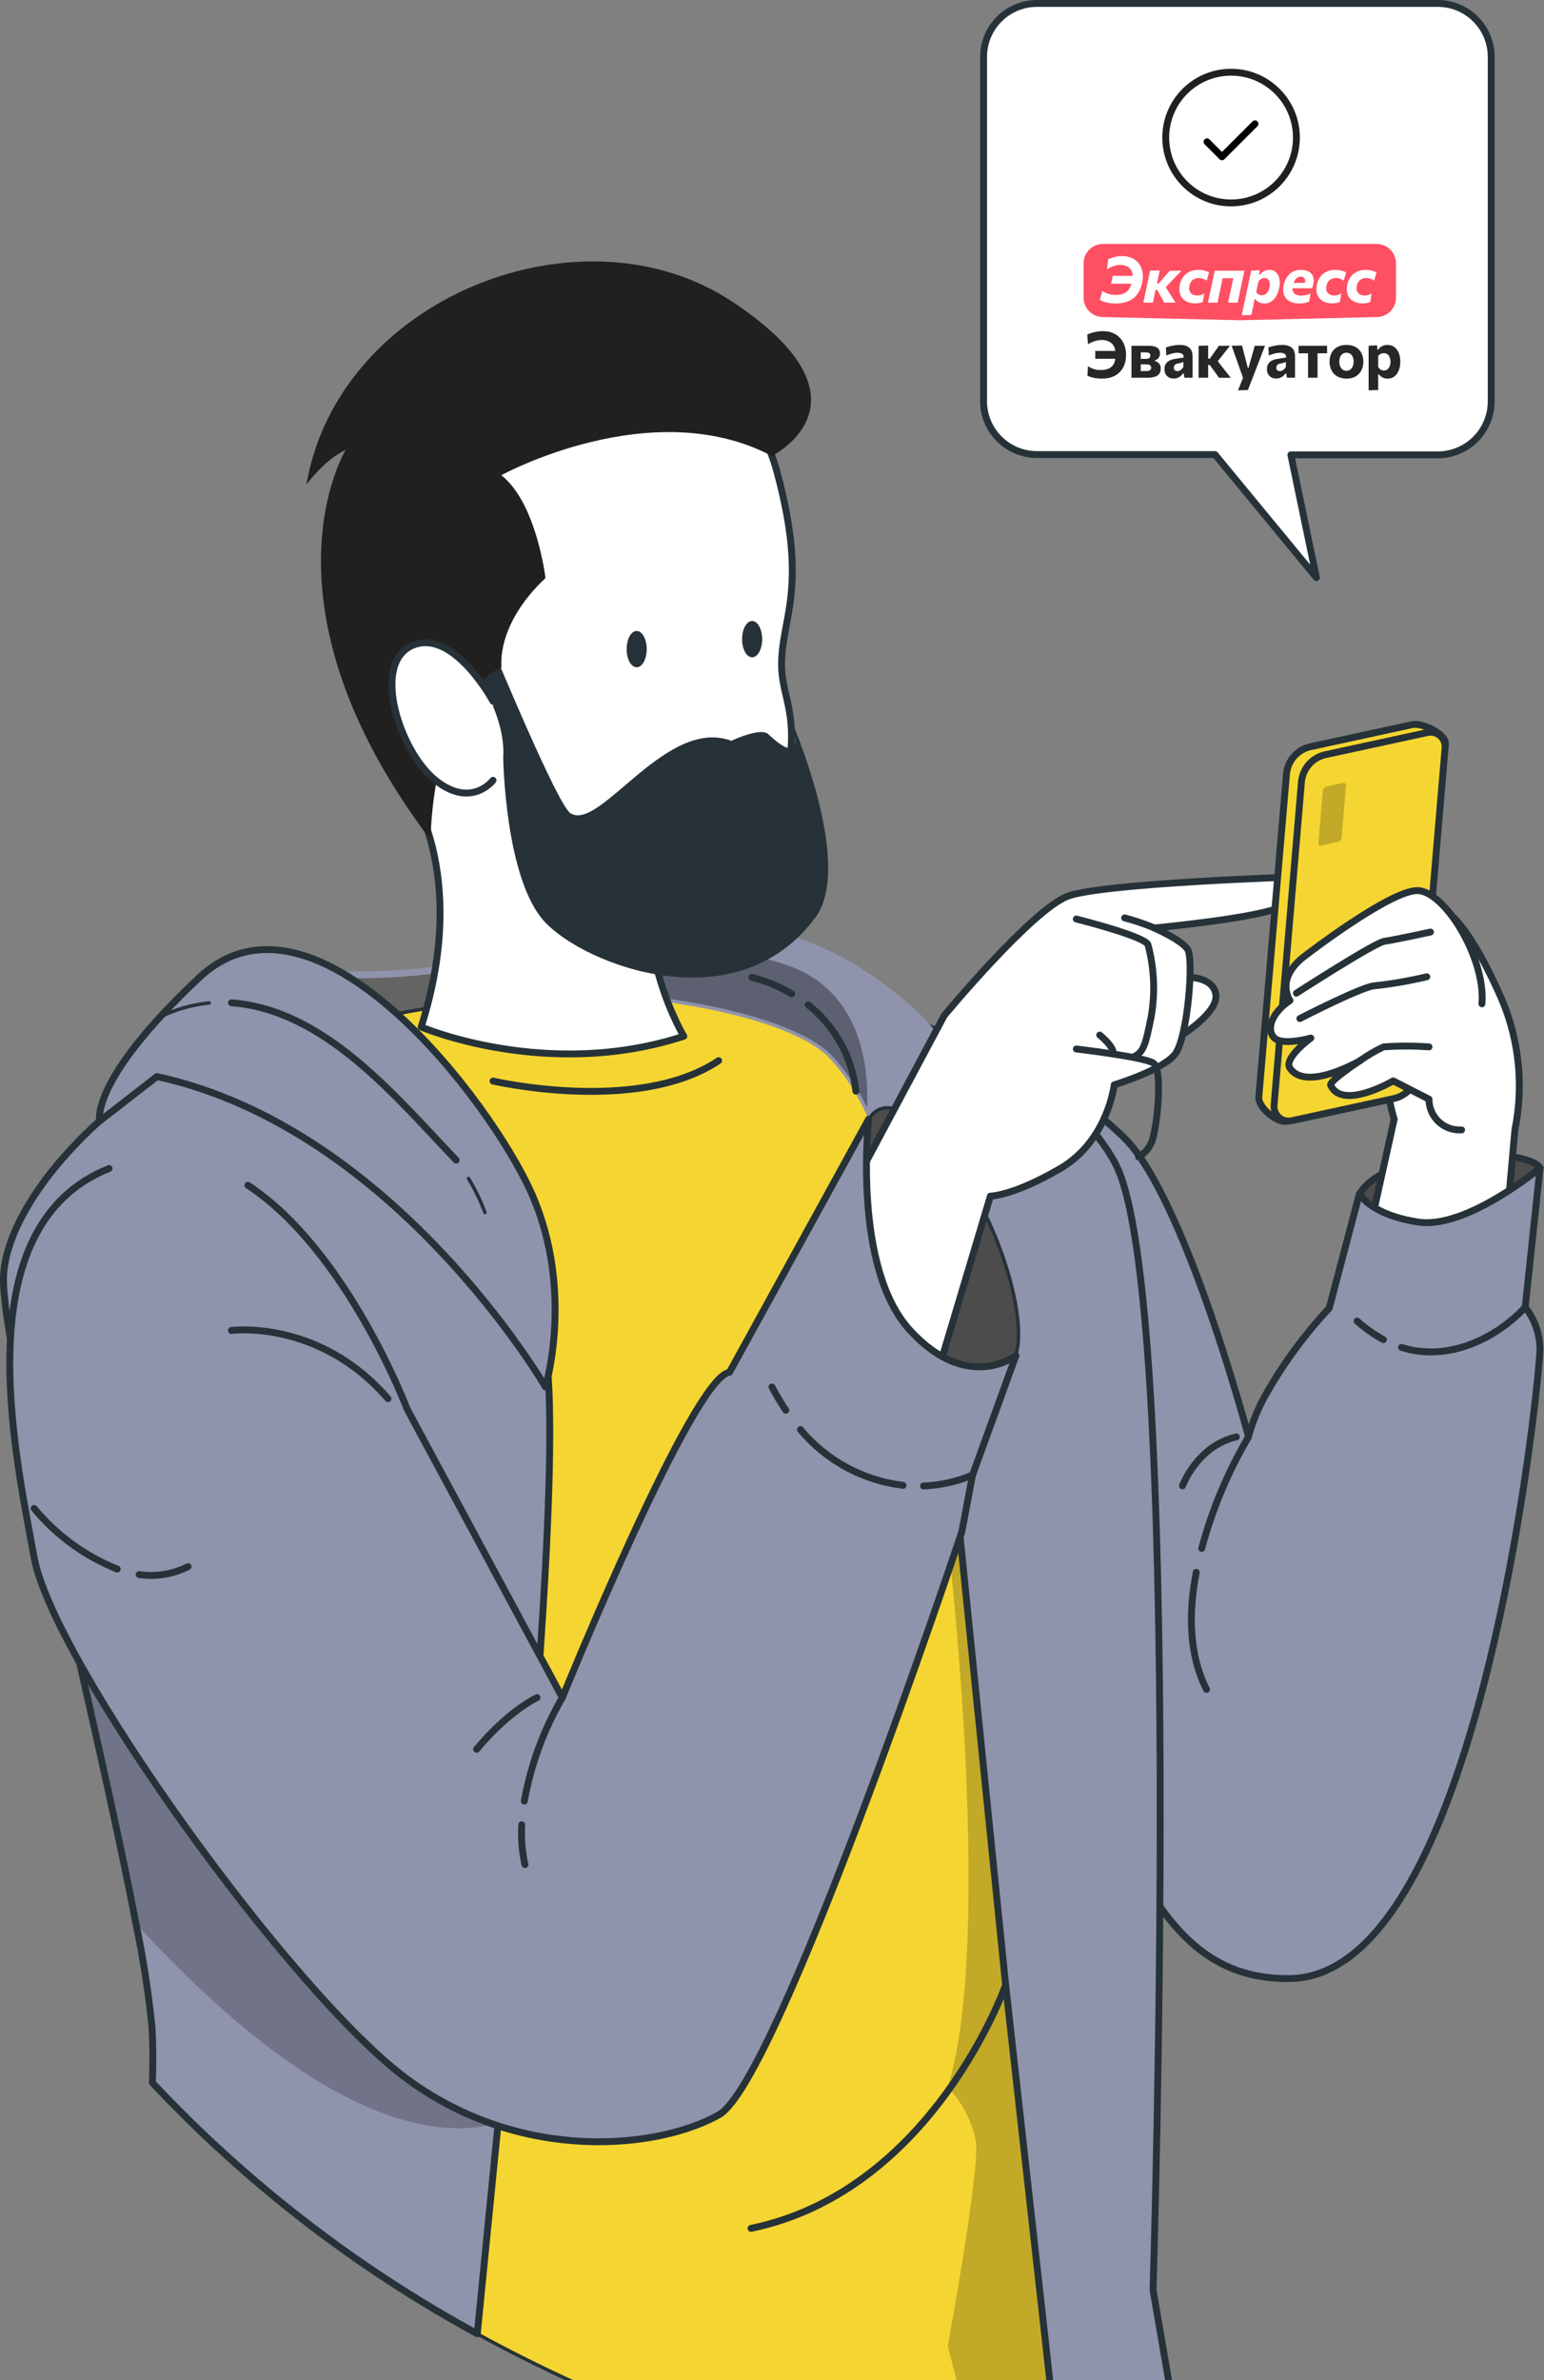 <?xml version="1.0" encoding="UTF-8"?> <svg xmlns="http://www.w3.org/2000/svg" width="449" height="692" viewBox="0 0 449 692" fill="none"><rect x="0" y="0" width="449" height="692" fill="#808080" stroke="none"/><g clip-path="url(#clip0_17_84)"><path d="M395.357 347.132C403.78 333.247 444.23 333.455 447.887 339.634C447.887 339.634 427.847 404.428 405.517 397.671C383.187 390.914 395.357 347.131 395.357 347.131V347.132Z" fill="#757575"></path><path opacity="0.5" d="M395.357 347.132C403.78 333.247 444.23 333.455 447.887 339.634C447.887 339.634 427.847 404.428 405.517 397.671C383.187 390.914 395.357 347.131 395.357 347.131V347.132Z" fill="black" fill-opacity="0.7"></path><path d="M395.357 347.132C403.78 333.247 444.23 333.455 447.887 339.634C447.887 339.634 427.847 404.428 405.517 397.671C383.187 390.914 395.357 347.131 395.357 347.131V347.132Z" stroke="#263238" stroke-width="2" stroke-linejoin="round"></path><path d="M418.08 263.662C418.08 263.662 425.022 263.662 436.88 290.922C441.824 302.812 443.097 315.907 440.536 328.526L435.908 380.384L394.555 374.437L405.432 325.402C405.432 325.402 392.936 286.225 418.09 263.662H418.08Z" fill="white" stroke="#263238" stroke-width="2" stroke-linejoin="round"></path><path d="M443.537 380.084C446.283 383.567 447.789 387.867 447.817 392.302C447.817 398.342 436.247 518.998 400.727 560.998C393.275 569.815 384.759 575.16 375.063 575.276C344.98 575.6 330.379 551.719 311.218 496.32L303.79 474.105C285.277 416.925 262.275 297.655 262.275 297.655C262.275 297.655 302.887 307.075 327.07 330.955C337.575 341.391 348.67 371.012 355.602 392.671C359.05 403.361 361.549 412.133 362.544 415.811L363.054 417.709C364.084 413.965 365.512 410.342 367.312 406.902C367.377 406.82 367.424 406.725 367.452 406.624C372.712 397.118 379.124 388.296 386.542 380.36L395.312 347.106C395.312 347.106 398.412 353.169 412.436 355.321C426.46 357.473 447.841 339.609 447.841 339.609L443.537 380.082V380.084Z" fill="#8F93AC"></path><path opacity="0.3" d="M400.796 561C393.344 569.816 384.828 575.162 375.132 575.277C345.049 575.601 330.448 551.72 311.287 496.321L311.704 367.566C311.704 367.566 334.334 371.963 355.554 392.766C359.002 403.456 361.502 412.228 362.497 415.906C354.027 433.539 339.357 474.082 356.202 517.286C367.172 545.402 385.222 556.716 400.795 560.999L400.796 561Z" fill="#8F93AC"></path><path d="M443.537 380.084C446.283 383.567 447.789 387.867 447.817 392.302C447.817 398.342 436.247 518.998 400.727 560.998C393.275 569.815 384.759 575.16 375.063 575.276C344.98 575.6 330.379 551.719 311.218 496.32L303.79 474.105C285.277 416.925 262.275 297.655 262.275 297.655C262.275 297.655 302.887 307.075 327.07 330.955C337.575 341.391 348.67 371.012 355.602 392.671C359.05 403.361 361.549 412.133 362.544 415.811L363.054 417.709C364.084 413.965 365.512 410.342 367.312 406.902C367.377 406.82 367.424 406.725 367.452 406.624C372.712 397.118 379.124 388.296 386.542 380.36L395.312 347.106C395.312 347.106 398.412 353.169 412.436 355.321C426.46 357.473 447.841 339.609 447.841 339.609L443.537 380.082V380.084Z" stroke="#263238" stroke-width="2" stroke-linejoin="round"></path><path d="M80.527 281.967C80.527 281.967 122.18 287.845 149.093 275.974C176.006 264.103 157.03 365.737 118.453 351.089C79.876 336.441 80.526 281.967 80.526 281.967H80.527Z" fill="#999999"></path><path opacity="0.5" d="M80.527 281.967C80.527 281.967 122.18 287.845 149.093 275.974C176.006 264.103 157.03 365.737 118.453 351.089C79.876 336.441 80.526 281.967 80.526 281.967H80.527Z" fill="black" fill-opacity="0.7"></path><path d="M80.527 281.967C80.527 281.967 122.18 287.845 149.093 275.974C176.006 264.103 157.03 365.737 118.453 351.089C79.876 336.441 80.526 281.967 80.526 281.967H80.527Z" stroke="#8F93AC" stroke-width="2" stroke-linejoin="round"></path><path d="M342.665 736.937L324.36 734.855L309.828 732.855C302.423 731.79 295.033 730.61 287.658 729.315H287.428C234.204 719.827 183.965 703.397 138.795 678.591C121.822 669.286 105.577 658.712 90.199 646.957C60.58 569.514 -4.238 391.238 12.7 360.785C33.527 323.482 77.6 293.675 158.625 289.627C233.763 285.877 295.711 312.513 310.521 343.475C324.661 373.025 324.081 571.273 320.495 663.305L319.963 675.662L322.508 683.229L342.664 736.939L342.665 736.937Z" fill="#F5D531"></path><path opacity="0.3" d="M342.665 736.938L324.36 734.855L309.828 732.855C302.423 731.79 295.033 730.61 287.658 729.315L275.625 682.085C275.625 682.085 284.881 631.731 283.817 622.821C282.704 616.82 279.856 611.277 275.625 606.878C289.209 563.72 275.625 447.391 275.625 447.391L296.175 423.788L322.509 683.335L342.665 736.929V736.938Z" fill="black" fill-opacity="0.7"></path><path d="M342.665 736.937L324.36 734.855L309.828 732.855C302.423 731.79 295.033 730.61 287.658 729.315H287.428C234.204 719.827 183.965 703.397 138.795 678.591C121.822 669.286 105.577 658.712 90.199 646.957C60.58 569.514 -4.238 391.238 12.7 360.785C33.527 323.482 77.6 293.675 158.625 289.627C233.763 285.877 295.711 312.513 310.521 343.475C324.661 373.025 324.081 571.273 320.495 663.305L319.963 675.662L322.508 683.229L342.664 736.939L342.665 736.937Z" stroke="#263238" stroke-linejoin="round"></path><path d="M347.642 737.47C339.836 736.745 332.076 735.896 324.362 734.924L309.829 732.924L292.449 577.187L279.189 446.697L277.709 430.73L274.793 394.885C274.793 394.098 274.677 393.358 274.631 392.571L273.937 380.421C273.464 360.155 268.874 340.196 260.446 321.759C249.476 298.619 235.846 289.362 235.846 289.362C248.274 291.674 260.471 295.089 272.293 299.567C285.437 304.635 299.761 311.785 310.823 321.643C313.623 324.11 316.226 326.811 318.575 329.72C320.758 332.375 322.68 335.234 324.315 338.258C344.471 375.793 335.307 665.816 335.307 665.816L347.641 737.46L347.642 737.47Z" fill="#8F93AC" stroke="#263238" stroke-width="2" stroke-linejoin="round"></path><path d="M274.285 386.842C274.285 386.842 264.45 347.896 252.093 323.182C249.309 316.992 245.472 311.331 240.754 306.452C225.597 292.914 182.231 289.442 182.231 289.442C185.191 283.58 189.727 278.66 195.329 275.234C214.419 263.664 243.599 272.92 267.227 295.25C297.31 323.75 274.285 386.842 274.285 386.842Z" fill="#8F93AC"></path><path opacity="0.5" d="M252.093 323.25C249.309 317.06 245.472 311.399 240.754 306.52C225.597 292.982 182.231 289.51 182.231 289.51C185.191 283.648 189.727 278.728 195.329 275.302C209.213 276.089 223.676 277.962 232.354 282.036C246.84 288.676 253.134 303.926 252.094 323.249L252.093 323.25Z" fill="black" fill-opacity="0.7"></path><path d="M274.285 386.842C274.285 386.842 264.45 347.896 252.093 323.182C249.309 316.992 245.472 311.331 240.754 306.452C225.597 292.914 182.231 289.442 182.231 289.442C185.191 283.58 189.727 278.66 195.329 275.234C214.419 263.664 243.599 272.92 267.227 295.25C297.31 323.75 274.285 386.842 274.285 386.842Z" stroke="#8F93AC" stroke-linejoin="round"></path><path d="M118.455 228.975C118.455 228.975 136.851 253.273 122.481 298.605C122.481 298.605 159.113 314.295 198.846 301.289C198.846 301.289 183.781 276.366 190.469 249.685C197.157 223.004 136.319 198.105 118.455 228.975Z" fill="white" stroke="#263238" stroke-width="2" stroke-linejoin="round"></path><path d="M107.833 192.898C93.208 130.21 123.523 103.02 143.377 94.805C175.172 81.638 216.525 102.325 225.943 137.175C235.361 172.025 226.869 179.939 227.308 194.195C227.608 204.192 233.788 209.098 226.984 234.182C222.494 250.728 215.044 277.294 186.744 272.527C178.068 271 169.647 268.266 161.729 264.404" fill="white"></path><path d="M107.833 192.898C93.208 130.21 123.523 103.02 143.377 94.805C175.172 81.638 216.525 102.325 225.943 137.175C235.361 172.025 226.869 179.939 227.308 194.195C227.608 204.192 233.788 209.098 226.984 234.182C222.494 250.728 215.044 277.294 186.744 272.527C178.068 271 169.647 268.266 161.729 264.404" stroke="#263238" stroke-width="2" stroke-linecap="round" stroke-linejoin="round"></path><path d="M188.062 188.733C188.062 191.649 186.767 194.009 185.147 194.009C183.527 194.009 182.231 191.695 182.231 188.733C182.231 185.771 183.527 183.457 185.147 183.457C186.767 183.457 188.062 185.817 188.062 188.733ZM221.64 185.84C221.64 188.755 220.344 191.116 218.724 191.116C217.104 191.116 215.808 188.802 215.808 185.84C215.808 182.878 217.104 180.563 218.724 180.563C220.344 180.563 221.64 182.923 221.64 185.84ZM143.377 188.733C143.377 188.733 162.097 234.066 165.917 236.473C174.502 241.843 193.687 208.311 212.685 215.393C212.685 215.393 221.155 211.343 223.422 213.473C235.825 225.043 229.822 208.73 229.822 208.73C229.822 208.73 248.589 251.262 237.134 266.743C214.271 297.706 170.164 280.628 158.456 268.086C146.748 255.544 146.33 219.93 146.33 219.93C146.33 219.93 147.672 208.73 137.282 195.076L143.368 188.736L143.377 188.733Z" fill="#263238"></path><path d="M145.854 194.01C145.854 194.01 144.026 181.815 158.628 168.07C158.628 168.07 156.058 146.25 145.785 138.173C145.785 138.173 189.545 114.176 224.463 132.573C224.463 132.573 256.583 116.629 212.893 87.68C169.203 58.731 98.508 86.312 89.1 140.9C89.1 140.9 94.47 133.518 100.53 130.834C100.53 130.834 73.155 175.287 125.222 244.234C125.198 244.211 125.268 204.084 145.862 194.018L145.854 194.01Z" fill="#21201F"></path><path d="M143.377 203.9C143.377 203.9 131.807 182.472 119.867 187.7C107.927 192.928 116.211 218.524 126.647 226.878C137.083 235.232 143.377 226.878 143.377 226.878" fill="white"></path><path d="M143.377 203.9C143.377 203.9 131.807 182.472 119.867 187.7C107.927 192.928 116.211 218.524 126.647 226.878C137.083 235.232 143.377 226.878 143.377 226.878" stroke="#263238" stroke-width="2" stroke-linecap="round" stroke-linejoin="round"></path><path d="M148.167 584.51L144.857 617.324L138.794 678.554C103.628 659.391 71.734 634.754 44.311 605.568C44.519 599.435 44.496 593.835 44.171 589.068C43.147 579.09 41.602 569.172 39.543 559.355C34.036 530.475 24.571 489.933 16.403 453.625C7.82 415.327 0.622 381.68 1.015 371.198C2.055 346.508 38.573 308.602 82.54 295.25C82.54 295.25 150.32 341.948 158.558 392.302C162.862 418.289 155.896 505.832 148.168 584.509L148.167 584.51Z" fill="#8F93AC"></path><path opacity="0.3" d="M148.167 584.5L144.857 617.313C144.371 617.475 143.885 617.591 143.377 617.707C107.832 625.713 65.507 587.763 39.66 559.392C34.153 530.512 24.688 489.97 16.52 453.662L40.47 469.698C40.47 469.698 123.3 540.542 148.167 584.5Z" fill="black" fill-opacity="0.7"></path><path d="M148.167 584.51L144.857 617.324L138.794 678.554C103.628 659.391 71.734 634.754 44.311 605.568C44.519 599.435 44.496 593.835 44.171 589.068C43.147 579.09 41.602 569.172 39.543 559.355C34.036 530.475 24.571 489.933 16.403 453.625C7.82 415.327 0.622 381.68 1.015 371.198C2.055 346.508 38.572 308.602 82.54 295.25C82.54 295.25 150.32 341.948 158.558 392.302C162.862 418.289 155.896 505.832 148.168 584.509L148.167 584.51Z" stroke="#263238" stroke-width="2" stroke-linejoin="round"></path><path d="M311.033 308.024C311.85 310.67 313.645 312.904 316.054 314.271C318.462 315.639 321.301 316.036 323.992 315.383" stroke="#263238" stroke-linecap="round" stroke-linejoin="round"></path><path d="M252.718 325.403C256.558 318.46 267.551 321.803 280.348 341.948C293.145 362.093 298.398 385.568 295.32 394.131C292.242 402.694 250.75 413.037 250.75 413.037L242.21 391.377L252.716 325.403H252.718Z" fill="#757575"></path><path opacity="0.5" d="M252.718 325.403C256.558 318.46 267.551 321.803 280.348 341.948C293.145 362.093 298.398 385.568 295.32 394.131C292.242 402.694 250.75 413.037 250.75 413.037L242.21 391.377L252.716 325.403H252.718Z" fill="black" fill-opacity="0.7"></path><path d="M252.718 325.403C256.558 318.46 267.551 321.803 280.348 341.948C293.145 362.093 298.398 385.568 295.32 394.131C292.242 402.694 250.75 413.037 250.75 413.037L242.21 391.377L252.716 325.403H252.718Z" stroke="#263238" stroke-linejoin="round"></path><path d="M346.02 284.19C346.02 284.19 352.963 284.19 353.587 289.28C354.211 294.37 343.867 300.85 343.867 300.85" fill="white"></path><path d="M346.02 284.19C346.02 284.19 352.963 284.19 353.587 289.28C354.211 294.37 343.867 300.85 343.867 300.85" stroke="#263238" stroke-width="2" stroke-linecap="round" stroke-linejoin="round"></path><path d="M235.824 367.89L274.608 295.25C274.608 295.25 300.225 264.334 310.615 260.54C321.005 256.746 377.723 254.94 377.723 254.94C377.723 254.94 380.037 261.095 371.267 264.196C362.497 267.297 335.63 269.819 335.63 269.819C335.63 269.819 343.544 273.244 345.373 276.021C347.202 278.798 345.373 301.823 341.716 306.498C338.059 311.173 324.014 315.43 324.014 315.43C324.014 315.43 322.162 331.628 308.44 339.68C294.718 347.732 288.007 347.78 288.007 347.78L269.054 411.185L235.824 367.889V367.89Z" fill="white" stroke="#263238" stroke-width="2" stroke-linejoin="round"></path><path d="M313 305C313 305 332.924 307.314 335.447 309.142C337.97 310.97 336.742 325.156 335.447 330.142C335.226 331.44 334.722 332.672 333.97 333.753C333.218 334.833 332.237 335.734 331.096 336.39M313 267.212C313 267.212 332.6 272.118 333.827 274.64C335.67 281.515 335.987 288.71 334.752 295.72C333.156 303.472 332.692 305.88 329.685 307.29" stroke="#263238" stroke-width="2" stroke-linecap="round" stroke-linejoin="round"></path><path d="M335.607 269.772C332.823 268.612 329.963 267.645 327.045 266.88M319.802 300.943C319.802 300.943 324.245 304.53 323.666 306.45" stroke="#263238" stroke-width="2" stroke-linecap="round" stroke-linejoin="round"></path><path d="M401.143 317.05L374.277 325.96C371.43 326.7 365.83 321.957 366.062 319.018L374.115 225.088C374.272 223.238 375 221.484 376.198 220.066C377.396 218.648 379.005 217.638 380.802 217.174L410.584 210.718C413.408 209.978 420.581 213.378 420.327 216.318L407.9 309.134C407.74 310.994 407 312.754 405.79 314.174C404.58 315.594 402.954 316.598 401.144 317.049L401.143 317.05Z" fill="#F5D531"></path><path opacity="0.3" d="M401.143 317.05L374.277 325.96C371.43 326.7 365.83 321.957 366.062 319.018L374.115 225.088C374.272 223.238 375 221.484 376.198 220.066C377.396 218.648 379.005 217.638 380.802 217.174L410.584 210.718C413.408 209.978 420.581 213.378 420.327 216.318L407.9 309.134C407.74 310.994 407 312.754 405.79 314.174C404.58 315.594 402.954 316.598 401.144 317.049L401.143 317.05Z" fill="#F5D531"></path><path d="M401.143 317.05L374.277 325.96C371.43 326.7 365.83 321.957 366.062 319.018L374.115 225.088C374.272 223.238 375 221.484 376.198 220.066C377.396 218.648 379.005 217.638 380.802 217.174L410.584 210.718C413.408 209.978 420.581 213.378 420.327 216.318L407.9 309.134C407.74 310.994 407 312.754 405.79 314.174C404.58 315.594 402.954 316.598 401.144 317.049L401.143 317.05Z" stroke="#263238" stroke-width="2" stroke-linejoin="round"></path><path d="M405.562 319.363L375.802 325.819C375.143 325.994 374.451 326.006 373.786 325.856C373.121 325.706 372.502 325.396 371.981 324.956C371.46 324.516 371.055 323.956 370.797 323.324C370.539 322.692 370.439 322.009 370.502 321.33L378.462 227.402C378.619 225.552 379.347 223.797 380.545 222.379C381.743 220.961 383.352 219.951 385.149 219.487L414.932 213.031C415.591 212.857 416.282 212.844 416.947 212.994C417.613 213.144 418.232 213.454 418.752 213.894C419.271 214.336 419.677 214.895 419.934 215.526C420.192 216.158 420.293 216.841 420.231 217.52L412.271 311.45C412.113 313.303 411.382 315.06 410.179 316.478C408.977 317.896 407.363 318.904 405.561 319.364L405.562 319.363Z" fill="#F5D531" stroke="#263238" stroke-width="2" stroke-linejoin="round"></path><path opacity="0.3" d="M389.063 244.78L384.263 245.844C384.155 245.871 384.043 245.871 383.935 245.845C383.827 245.819 383.727 245.768 383.644 245.695C383.56 245.622 383.495 245.531 383.453 245.428C383.412 245.325 383.396 245.214 383.407 245.104L384.679 229.97C384.701 229.67 384.819 229.384 385.014 229.155C385.209 228.926 385.474 228.755 385.767 228.697L390.567 227.632C390.675 227.606 390.787 227.606 390.895 227.632C391.003 227.658 391.103 227.709 391.186 227.782C391.27 227.854 391.336 227.946 391.377 228.049C391.418 228.151 391.434 228.263 391.423 228.373L390.151 243.507C390.125 243.806 390.007 244.09 389.812 244.318C389.617 244.548 389.356 244.718 389.063 244.78Z" fill="black" fill-opacity="0.7"></path><path d="M430.948 291.872C432.105 278.705 420.095 258.942 412.134 258.942C404.173 258.942 379.876 277.639 379.876 277.639C370.481 284.443 375.132 290.922 375.132 290.922C369.602 294.578 368.19 299.532 370.62 301.822C373.05 304.112 381.195 301.822 381.195 301.822C381.195 301.822 373.142 307.7 375.132 310.592C379.876 317.534 395.496 308.392 395.496 308.392C395.496 308.392 386.426 314.386 386.956 315.52C390.358 322.97 405.146 314.27 405.146 314.27L415.559 319.593C415.549 320.813 415.793 322.023 416.272 323.147C416.751 324.271 417.458 325.282 418.346 326.12C419.234 326.958 420.285 327.604 421.434 328.018C422.584 328.432 423.804 328.604 425.034 328.525" fill="white"></path><path d="M430.948 291.872C432.105 278.705 420.095 258.942 412.134 258.942C404.173 258.942 379.876 277.639 379.876 277.639C370.481 284.443 375.132 290.922 375.132 290.922C369.602 294.578 368.19 299.532 370.62 301.822C373.05 304.112 381.195 301.822 381.195 301.822C381.195 301.822 373.142 307.7 375.132 310.592C379.876 317.534 395.496 308.392 395.496 308.392C395.496 308.392 386.426 314.386 386.956 315.52C390.358 322.97 405.146 314.27 405.146 314.27L415.559 319.593C415.549 320.813 415.793 322.023 416.272 323.147C416.751 324.271 417.458 325.282 418.346 326.12C419.234 326.958 420.285 327.604 421.434 328.018C422.584 328.432 423.804 328.604 425.034 328.525" stroke="#263238" stroke-width="2" stroke-linecap="round" stroke-linejoin="round"></path><path d="M377 288.772C377 288.772 399.747 274.078 402.594 273.684C405.441 273.29 415.992 271 415.992 271" fill="white"></path><path d="M377 288.772C377 288.772 399.747 274.078 402.594 273.684C405.441 273.29 415.992 271 415.992 271" stroke="#263238" stroke-width="2" stroke-linecap="round" stroke-linejoin="round"></path><path d="M378 296.15C378 296.15 396.513 286.616 399.845 286.616C404.915 286.053 409.945 285.179 414.91 284.001" fill="white"></path><path d="M378 296.15C378 296.15 396.513 286.616 399.845 286.616C404.915 286.053 409.945 285.179 414.91 284.001" stroke="#263238" stroke-width="2" stroke-linecap="round" stroke-linejoin="round"></path><path d="M395.496 308.394C397.648 306.86 399.933 305.52 402.322 304.391C406.729 304.075 411.152 304.075 415.559 304.391" fill="white"></path><path d="M395.496 308.394C397.648 306.86 399.933 305.52 402.322 304.391C406.729 304.075 411.152 304.075 415.559 304.391" stroke="#263238" stroke-width="2" stroke-linecap="round" stroke-linejoin="round"></path><path d="M158.627 403.27C158.627 403.27 114.845 328.017 45.631 313.02L29.016 325.933C29.016 325.933 25.869 314.363 57.896 284.28C89.923 254.197 138.449 314.5 153.096 343.82C167.743 373.14 158.626 403.268 158.626 403.268L158.627 403.27Z" fill="#8F93AC" stroke="#263238" stroke-width="2" stroke-linejoin="round"></path><path d="M72.104 344.633C101.007 363.678 118.386 409.681 118.386 409.681L163.533 493.591C163.533 493.591 201.461 400.195 212.129 399.015L252.602 325.405C252.602 325.405 247.802 368.539 264.682 386.845C281.562 405.151 295.436 394.135 295.436 394.135L282.826 428.845L279.702 445.367C279.702 445.367 226.478 605.039 209.099 614.873C191.72 624.707 152.127 629.175 118.573 604.623C85.019 580.071 15.432 483.107 9.925 452.84C4.418 422.573 -10.439 356.528 31.725 339.75" fill="#8F93AC"></path><path d="M72.104 344.633C101.007 363.678 118.386 409.681 118.386 409.681L163.533 493.591C163.533 493.591 201.461 400.195 212.129 399.015L252.602 325.405C252.602 325.405 247.802 368.539 264.682 386.845C281.562 405.151 295.436 394.135 295.436 394.135L282.826 428.845L279.702 445.367C279.702 445.367 226.478 605.039 209.099 614.873C191.72 624.707 152.127 629.173 118.573 604.623C85.019 580.073 15.432 483.107 9.925 452.84C4.418 422.573 -10.439 356.528 31.725 339.75" stroke="#263238" stroke-width="2" stroke-linecap="round" stroke-linejoin="round"></path><path d="M136.227 342.642C138.15 345.776 139.755 349.094 141.027 352.547" stroke="#263238" stroke-linecap="round" stroke-linejoin="round"></path><path d="M67.313 291.57C94.55 293.606 115.168 319.038 132.639 337.296" stroke="#263238" stroke-width="2" stroke-linecap="round" stroke-linejoin="round"></path><path d="M46.44 295.736C50.952 293.511 55.828 292.116 60.834 291.617" stroke="#263238" stroke-linecap="round" stroke-linejoin="round"></path><path d="M230.226 288.956C226.628 286.799 222.728 285.193 218.656 284.189M248.9 317.257C248.361 312.365 246.856 307.629 244.473 303.323C242.089 299.017 238.875 295.227 235.016 292.173M228.512 410.05C227.055 407.86 225.711 405.597 224.485 403.27M262.622 431.873C250.968 430.481 240.288 424.686 232.77 415.674M282.708 428.91C278.216 430.806 273.408 431.872 268.546 432.057M151.73 530.567C151.493 534.448 151.805 538.343 152.655 542.137M163.532 493.599C158.115 502.903 154.372 513.085 152.472 523.682M138.6 508.608C138.6 508.608 146.815 498.333 156.164 493.59M67.304 386.84C67.304 386.84 92.759 383.438 112.822 406.67M40.462 457.814C45.332 458.529 50.302 457.721 54.694 455.5M9.924 438.584C16.382 446.392 24.697 452.455 34.106 456.217M347.872 457.143C345.697 468.436 345.558 480.7 350.857 491.206M363.053 417.826C357.07 427.956 352.5 438.856 349.47 450.223M343.868 432.013C343.868 432.013 348.103 420.443 359.534 417.781M402.3 389.503C399.55 388.003 396.98 386.194 394.641 384.111M443.537 380.085C434.581 389.665 420.604 395.935 407.577 391.771M143.377 314.319C143.377 314.319 185.493 324.107 208.981 308.395M292.449 577.128C292.449 577.128 271.506 636.924 218.399 647.916" stroke="#263238" stroke-width="2" stroke-linecap="round" stroke-linejoin="round"></path><path opacity="0.3" d="M367.518 406.673L367.356 406.927C367.42 406.845 367.466 406.751 367.496 406.65L367.519 406.673H367.518Z" fill="black" fill-opacity="0.7"></path><path d="M418.12 1H301.55C297.433 1 293.485 2.635 290.574 5.546C287.663 8.457 286.028 12.406 286.028 16.521V116.644C286.028 120.761 287.664 124.709 290.574 127.62C293.484 130.531 297.434 132.166 301.55 132.166H353.326L382.812 167.946L375.39 132.246H418.12C420.158 132.246 422.177 131.845 424.06 131.065C425.943 130.285 427.654 129.141 429.095 127.7C430.537 126.259 431.68 124.547 432.46 122.664C433.24 120.781 433.641 118.762 433.641 116.724V16.5C433.636 12.387 431.998 8.445 429.088 5.539C426.178 2.632 422.234 1 418.121 1H418.12Z" fill="white" stroke="#263238" stroke-width="2" stroke-linejoin="round"></path><path d="M358 59C368.493 59 377 50.493 377 40C377 29.507 368.493 21 358 21C347.507 21 339 29.507 339 40C339 50.493 347.507 59 358 59Z" fill="white" stroke="#21201F" stroke-width="2"></path><path d="M364.958 36L355.362 45.596L351 41.234" stroke="black" stroke-width="2" stroke-linecap="round" stroke-linejoin="round"></path><path d="M315.113 76.563C315.113 73.452 317.635 70.93 320.747 70.93H375.324H400.324C403.436 70.93 405.958 73.452 405.958 76.563V86.552C405.958 89.612 403.515 92.113 400.455 92.184L360.535 93.113L320.616 92.184C317.556 92.113 315.113 89.612 315.113 86.552V76.563Z" fill="#FF4F63"></path><path d="M324.436 88.242C324.008 88.242 323.577 88.217 323.142 88.168C322.714 88.124 322.298 88.059 321.895 87.972C321.498 87.885 321.122 87.777 320.769 87.646C320.421 87.516 320.108 87.367 319.829 87.2L320.555 84.565C320.846 84.782 321.154 84.966 321.476 85.115C321.805 85.263 322.14 85.388 322.481 85.487C322.829 85.58 323.18 85.648 323.533 85.692C323.887 85.735 324.241 85.757 324.594 85.757C325.401 85.757 326.115 85.626 326.735 85.366C327.362 85.105 327.88 84.692 328.29 84.128C328.699 83.557 328.982 82.809 329.137 81.885L329.36 80.889C329.428 80.324 329.397 79.809 329.267 79.343C329.143 78.872 328.929 78.465 328.625 78.124C328.321 77.777 327.933 77.507 327.461 77.314C326.996 77.122 326.45 77.026 325.823 77.026C325.438 77.026 325.035 77.069 324.613 77.156C324.191 77.243 323.754 77.382 323.301 77.575C322.854 77.767 322.392 78.022 321.914 78.338L322.258 75.406C322.494 75.276 322.764 75.155 323.068 75.043C323.378 74.925 323.71 74.823 324.064 74.736C324.424 74.649 324.793 74.581 325.172 74.531C325.556 74.481 325.938 74.457 326.316 74.457C327.477 74.457 328.473 74.665 329.304 75.08C330.142 75.49 330.809 76.055 331.306 76.774C331.808 77.494 332.131 78.32 332.274 79.25C332.423 80.175 332.385 81.149 332.162 82.173C331.889 83.495 331.423 84.606 330.766 85.505C330.108 86.405 329.255 87.088 328.206 87.553C327.157 88.012 325.901 88.242 324.436 88.242ZM323.114 82.48L323.598 80.209C324.151 80.209 324.719 80.209 325.302 80.209C325.891 80.209 326.589 80.209 327.396 80.209H330.021L329.537 82.48H326.921C326.133 82.48 325.445 82.48 324.855 82.48C324.272 82.48 323.692 82.48 323.114 82.48ZM332.478 88C332.621 87.336 332.757 86.694 332.888 86.073C333.018 85.453 333.167 84.755 333.334 83.979L333.548 82.936C333.673 82.359 333.784 81.835 333.883 81.363C333.989 80.892 334.085 80.442 334.172 80.014C334.265 79.585 334.358 79.151 334.451 78.71L337.253 78.627C337.11 79.291 336.971 79.945 336.834 80.591C336.698 81.23 336.555 81.897 336.406 82.592L335.996 84.528C335.86 85.155 335.733 85.741 335.615 86.287C335.503 86.833 335.385 87.404 335.261 88H332.478ZM338.603 88C338.392 87.621 338.178 87.243 337.96 86.864C337.743 86.48 337.529 86.101 337.318 85.729L336.508 84.286H335.81L336.201 82.443H336.918L338.063 81.131C338.417 80.727 338.77 80.324 339.124 79.921C339.478 79.517 339.831 79.114 340.185 78.71H343.583C343.043 79.269 342.506 79.824 341.972 80.377C341.445 80.929 340.911 81.49 340.371 82.061L338.807 83.69L338.389 82.462L339.682 84.603C340.042 85.161 340.402 85.726 340.762 86.297C341.122 86.868 341.482 87.435 341.842 88H338.603ZM347.649 88.214C346.526 88.214 345.582 87.991 344.819 87.544C344.062 87.091 343.528 86.458 343.218 85.645C342.908 84.832 342.867 83.88 343.097 82.787C343.277 81.925 343.603 81.171 344.074 80.526C344.546 79.874 345.148 79.368 345.88 79.008C346.612 78.648 347.463 78.469 348.431 78.469C348.815 78.469 349.191 78.496 349.557 78.552C349.929 78.608 350.286 78.692 350.627 78.804C350.969 78.909 351.294 79.043 351.605 79.204L350.907 81.605C350.609 81.394 350.32 81.233 350.041 81.121C349.768 81.01 349.504 80.932 349.25 80.889C349.002 80.845 348.766 80.823 348.542 80.823C347.916 80.823 347.357 81.016 346.867 81.4C346.383 81.779 346.057 82.328 345.89 83.048C345.759 83.65 345.772 84.165 345.927 84.593C346.088 85.021 346.364 85.35 346.755 85.58C347.146 85.803 347.621 85.915 348.179 85.915C348.421 85.915 348.657 85.893 348.887 85.85C349.116 85.806 349.337 85.741 349.548 85.654C349.765 85.561 349.976 85.45 350.181 85.319L349.827 87.758C349.659 87.845 349.461 87.922 349.231 87.991C349.008 88.059 348.763 88.112 348.496 88.149C348.229 88.192 347.947 88.214 347.649 88.214ZM351.267 88C351.41 87.336 351.547 86.694 351.677 86.073C351.807 85.447 351.953 84.748 352.114 83.979L352.31 83.048C352.446 82.427 352.564 81.875 352.664 81.391C352.769 80.901 352.865 80.442 352.952 80.014C353.045 79.585 353.138 79.151 353.231 78.71H361.879C361.785 79.151 361.692 79.585 361.599 80.014C361.512 80.442 361.416 80.901 361.311 81.391C361.211 81.875 361.094 82.427 360.957 83.048L360.762 83.979C360.6 84.748 360.454 85.447 360.324 86.073C360.194 86.694 360.057 87.336 359.915 88H357.131C357.274 87.336 357.411 86.694 357.541 86.073C357.677 85.447 357.826 84.748 357.988 83.979L358.183 83.048C358.307 82.49 358.413 81.993 358.5 81.559C358.593 81.124 358.68 80.718 358.76 80.339C358.841 79.955 358.925 79.558 359.012 79.148L359.766 80.889H354.432L355.921 79.148C355.834 79.558 355.751 79.955 355.67 80.339C355.589 80.718 355.502 81.124 355.409 81.559C355.323 81.987 355.217 82.483 355.093 83.048L354.897 83.97C354.736 84.745 354.587 85.447 354.451 86.073C354.32 86.694 354.184 87.336 354.041 88H351.267ZM361.098 91.658C361.241 90.994 361.38 90.336 361.517 89.685C361.654 89.033 361.806 88.323 361.973 87.553L362.923 83.048C363.065 82.378 363.211 81.683 363.36 80.963C363.515 80.237 363.676 79.486 363.844 78.71L366.311 78.571L366.143 79.855H366.376C366.612 79.57 366.872 79.322 367.158 79.111C367.443 78.9 367.747 78.738 368.07 78.627C368.393 78.515 368.728 78.459 369.075 78.459C369.938 78.459 370.617 78.707 371.114 79.204C371.61 79.694 371.93 80.343 372.072 81.149C372.215 81.956 372.19 82.828 371.998 83.765C371.812 84.646 371.523 85.425 371.132 86.101C370.741 86.771 370.257 87.299 369.68 87.683C369.109 88.062 368.458 88.251 367.726 88.251C367.353 88.251 366.993 88.199 366.646 88.093C366.304 87.994 365.994 87.845 365.715 87.646C365.442 87.448 365.219 87.203 365.045 86.911H364.877L364.71 87.702C364.567 88.391 364.43 89.043 364.3 89.657C364.17 90.271 364.033 90.91 363.891 91.574L361.098 91.658ZM366.925 85.85C367.341 85.85 367.701 85.751 368.005 85.552C368.309 85.347 368.557 85.071 368.749 84.724C368.948 84.376 369.094 83.985 369.187 83.551C369.286 83.079 369.299 82.635 369.224 82.22C369.156 81.804 368.995 81.469 368.74 81.214C368.486 80.954 368.138 80.823 367.698 80.823C367.48 80.823 367.269 80.864 367.065 80.944C366.86 81.019 366.667 81.134 366.488 81.289C366.308 81.438 366.134 81.615 365.966 81.819L365.315 84.91C365.426 85.121 365.563 85.294 365.724 85.431C365.886 85.567 366.066 85.673 366.264 85.747C366.463 85.816 366.683 85.85 366.925 85.85ZM377.794 88.242C376.677 88.242 375.744 88.028 374.993 87.6C374.248 87.165 373.721 86.551 373.41 85.757C373.106 84.962 373.066 84.019 373.289 82.927C373.475 82.027 373.792 81.242 374.239 80.572C374.686 79.902 375.247 79.384 375.923 79.018C376.6 78.645 377.372 78.459 378.241 78.459C379.215 78.459 380.01 78.636 380.624 78.99C381.238 79.343 381.654 79.84 381.871 80.479C382.089 81.118 382.092 81.863 381.881 82.713C381.831 82.918 381.778 83.11 381.722 83.29C381.673 83.47 381.617 83.644 381.555 83.811L379.34 82.983C379.371 82.896 379.399 82.809 379.423 82.722C379.448 82.629 379.47 82.545 379.488 82.471C379.619 81.925 379.578 81.447 379.367 81.037C379.157 80.628 378.8 80.423 378.297 80.423C377.981 80.423 377.67 80.507 377.366 80.674C377.068 80.842 376.802 81.103 376.566 81.456C376.33 81.81 376.15 82.266 376.026 82.825L375.923 83.281C375.806 83.883 375.834 84.382 376.007 84.779C376.187 85.17 376.482 85.465 376.892 85.664C377.301 85.856 377.804 85.952 378.399 85.952C378.66 85.952 378.949 85.93 379.265 85.887C379.588 85.837 379.907 85.766 380.224 85.673C380.54 85.574 380.832 85.45 381.099 85.301L380.726 87.665C380.559 87.764 380.329 87.857 380.038 87.944C379.746 88.031 379.408 88.102 379.023 88.158C378.645 88.214 378.235 88.242 377.794 88.242ZM374.174 83.811L374.406 82.322L380.215 82.201L381.797 82.657L381.555 83.811H374.174ZM387.5 88.214C386.377 88.214 385.433 87.991 384.67 87.544C383.913 87.091 383.379 86.458 383.069 85.645C382.759 84.832 382.719 83.88 382.948 82.787C383.128 81.925 383.454 81.171 383.926 80.526C384.397 79.874 384.999 79.368 385.731 79.008C386.464 78.648 387.314 78.469 388.282 78.469C388.666 78.469 389.042 78.496 389.408 78.552C389.78 78.608 390.137 78.692 390.478 78.804C390.82 78.909 391.146 79.043 391.456 79.204L390.758 81.605C390.46 81.394 390.171 81.233 389.892 81.121C389.619 81.01 389.355 80.932 389.101 80.889C388.853 80.845 388.617 80.823 388.393 80.823C387.767 80.823 387.208 81.016 386.718 81.4C386.234 81.779 385.908 82.328 385.741 83.048C385.61 83.65 385.623 84.165 385.778 84.593C385.939 85.021 386.215 85.35 386.606 85.58C386.997 85.803 387.472 85.915 388.03 85.915C388.272 85.915 388.508 85.893 388.738 85.85C388.967 85.806 389.188 85.741 389.399 85.654C389.616 85.561 389.827 85.45 390.032 85.319L389.678 87.758C389.51 87.845 389.312 87.922 389.082 87.991C388.859 88.059 388.614 88.112 388.347 88.149C388.08 88.192 387.798 88.214 387.5 88.214ZM396.331 88.214C395.208 88.214 394.265 87.991 393.501 87.544C392.744 87.091 392.211 86.458 391.9 85.645C391.59 84.832 391.55 83.88 391.779 82.787C391.959 81.925 392.285 81.171 392.757 80.526C393.228 79.874 393.83 79.368 394.562 79.008C395.295 78.648 396.145 78.469 397.113 78.469C397.498 78.469 397.873 78.496 398.239 78.552C398.611 78.608 398.968 78.692 399.31 78.804C399.651 78.909 399.977 79.043 400.287 79.204L399.589 81.605C399.291 81.394 399.002 81.233 398.723 81.121C398.45 81.01 398.186 80.932 397.932 80.889C397.684 80.845 397.448 80.823 397.225 80.823C396.598 80.823 396.039 81.016 395.549 81.4C395.065 81.779 394.739 82.328 394.572 83.048C394.441 83.65 394.454 84.165 394.609 84.593C394.77 85.021 395.046 85.35 395.437 85.58C395.828 85.803 396.303 85.915 396.862 85.915C397.104 85.915 397.339 85.893 397.569 85.85C397.799 85.806 398.019 85.741 398.23 85.654C398.447 85.561 398.658 85.45 398.863 85.319L398.509 87.758C398.342 87.845 398.143 87.922 397.913 87.991C397.69 88.059 397.445 88.112 397.178 88.149C396.911 88.192 396.629 88.214 396.331 88.214Z" fill="white"></path><path d="M320.455 110.073C320.057 110.073 319.663 110.054 319.272 110.017C318.881 109.986 318.506 109.936 318.146 109.868C317.786 109.8 317.442 109.71 317.113 109.598C316.79 109.487 316.495 109.356 316.229 109.207L316.396 106.443C316.688 106.66 316.983 106.843 317.28 106.992C317.585 107.135 317.889 107.25 318.193 107.336C318.503 107.423 318.813 107.488 319.123 107.532C319.434 107.569 319.747 107.588 320.064 107.588C321.1 107.588 321.931 107.423 322.558 107.094C323.191 106.759 323.65 106.297 323.936 105.707C324.227 105.118 324.373 104.435 324.373 103.66V102.673C324.373 102.034 324.274 101.475 324.075 100.998C323.883 100.52 323.607 100.123 323.247 99.806C322.893 99.49 322.474 99.254 321.99 99.099C321.513 98.937 320.991 98.857 320.427 98.857C320.011 98.857 319.583 98.9 319.142 98.987C318.708 99.074 318.261 99.207 317.802 99.387C317.349 99.561 316.88 99.794 316.396 100.085L316.163 97.302C316.418 97.166 316.713 97.038 317.048 96.921C317.389 96.796 317.758 96.688 318.155 96.595C318.553 96.502 318.965 96.427 319.393 96.371C319.828 96.316 320.271 96.288 320.724 96.288C321.798 96.288 322.751 96.458 323.582 96.8C324.42 97.141 325.124 97.625 325.695 98.252C326.272 98.872 326.71 99.605 327.007 100.448C327.305 101.286 327.454 102.208 327.454 103.213C327.454 104.578 327.181 105.776 326.635 106.806C326.095 107.836 325.304 108.64 324.262 109.217C323.219 109.788 321.95 110.073 320.455 110.073ZM318.509 104.311V102.04C319.061 102.04 319.629 102.04 320.213 102.04C320.796 102.04 321.494 102.04 322.307 102.04H324.932V104.311H322.316C321.528 104.311 320.839 104.311 320.25 104.311C319.666 104.311 319.086 104.311 318.509 104.311ZM329.036 109.831C329.036 109.167 329.036 108.522 329.036 107.895C329.036 107.268 329.036 106.567 329.036 105.791V104.86C329.036 104.246 329.036 103.697 329.036 103.213C329.036 102.729 329.036 102.273 329.036 101.845C329.036 101.416 329.036 100.982 329.036 100.541C329.7 100.541 330.476 100.541 331.363 100.541C332.257 100.541 333.132 100.541 333.988 100.541C334.826 100.541 335.487 100.635 335.971 100.821C336.461 101.007 336.808 101.264 337.013 101.593C337.224 101.916 337.33 102.291 337.33 102.72C337.33 103.297 337.181 103.756 336.883 104.097C336.591 104.438 336.241 104.668 335.831 104.786V104.954C336.123 105.034 336.396 105.158 336.65 105.326C336.911 105.493 337.122 105.729 337.283 106.033C337.451 106.331 337.535 106.725 337.535 107.215C337.535 107.737 337.417 108.196 337.181 108.593C336.945 108.984 336.535 109.288 335.952 109.505C335.375 109.722 334.571 109.831 333.541 109.831C332.623 109.831 331.785 109.831 331.028 109.831C330.271 109.831 329.607 109.831 329.036 109.831ZM331.726 107.886H333.216C333.588 107.886 333.886 107.855 334.109 107.793C334.339 107.724 334.503 107.619 334.602 107.476C334.708 107.327 334.761 107.138 334.761 106.908C334.761 106.579 334.643 106.334 334.407 106.173C334.177 106.012 333.814 105.931 333.318 105.931H330.954V104.349H333.169C333.492 104.349 333.752 104.311 333.951 104.237C334.149 104.162 334.295 104.054 334.388 103.911C334.481 103.762 334.528 103.585 334.528 103.38C334.528 103.064 334.426 102.831 334.221 102.682C334.016 102.533 333.715 102.459 333.318 102.459H331.726C331.726 102.869 331.726 103.263 331.726 103.641C331.726 104.013 331.726 104.42 331.726 104.86V105.791C331.726 106.176 331.726 106.533 331.726 106.862C331.726 107.191 331.726 107.532 331.726 107.886ZM341.293 110.054C340.759 110.054 340.294 109.943 339.896 109.719C339.499 109.496 339.189 109.183 338.966 108.779C338.742 108.37 338.631 107.886 338.631 107.327C338.631 106.8 338.724 106.359 338.91 106.005C339.096 105.645 339.335 105.354 339.627 105.13C339.924 104.907 340.247 104.736 340.595 104.618C340.948 104.501 341.293 104.414 341.628 104.358L344.215 103.958C344.228 103.598 344.16 103.318 344.011 103.12C343.862 102.915 343.645 102.772 343.359 102.692C343.08 102.611 342.745 102.571 342.354 102.571C342.143 102.571 341.913 102.589 341.665 102.627C341.417 102.658 341.156 102.707 340.883 102.775C340.616 102.844 340.337 102.927 340.045 103.027C339.76 103.126 339.471 103.247 339.18 103.39L339.049 101.016C339.279 100.936 339.543 100.852 339.841 100.765C340.138 100.678 340.461 100.6 340.809 100.532C341.156 100.458 341.522 100.399 341.907 100.355C342.298 100.312 342.698 100.29 343.108 100.29C343.883 100.29 344.544 100.405 345.09 100.635C345.643 100.858 346.065 101.212 346.356 101.696C346.648 102.18 346.794 102.813 346.794 103.595C346.794 103.899 346.794 104.271 346.794 104.712C346.794 105.152 346.794 105.546 346.794 105.894V106.778C346.794 107.25 346.794 107.737 346.794 108.239C346.794 108.736 346.794 109.266 346.794 109.831H344.42L344.243 108.593H344.029C343.862 108.829 343.651 109.062 343.396 109.291C343.142 109.515 342.838 109.698 342.484 109.84C342.137 109.983 341.739 110.054 341.293 110.054ZM342.4 107.904C342.618 107.904 342.835 107.855 343.052 107.755C343.269 107.65 343.471 107.504 343.657 107.318C343.843 107.125 344.004 106.899 344.141 106.638V105.214C344.066 105.27 343.97 105.323 343.852 105.372C343.741 105.416 343.573 105.465 343.35 105.521C343.133 105.571 342.828 105.636 342.438 105.717C342.214 105.76 342.022 105.835 341.86 105.94C341.699 106.046 341.572 106.182 341.479 106.35C341.392 106.511 341.349 106.703 341.349 106.927C341.349 107.281 341.454 107.532 341.665 107.681C341.882 107.83 342.127 107.904 342.4 107.904ZM348.553 109.831C348.553 109.167 348.553 108.525 348.553 107.904C348.553 107.277 348.553 106.579 348.553 105.81V104.767C348.553 104.153 348.553 103.613 348.553 103.148C348.553 102.676 348.553 102.236 348.553 101.826C348.553 101.41 348.553 100.982 348.553 100.541L351.336 100.458C351.336 101.122 351.336 101.776 351.336 102.422C351.336 103.061 351.336 103.725 351.336 104.414V106.35C351.336 106.977 351.336 107.566 351.336 108.118C351.336 108.664 351.336 109.235 351.336 109.831H348.553ZM354.501 109.831C354.228 109.446 353.951 109.065 353.672 108.686C353.393 108.308 353.117 107.932 352.844 107.56L351.792 106.117H351.094V104.274H351.838L352.76 102.952C353.045 102.555 353.328 102.155 353.607 101.752C353.892 101.342 354.175 100.939 354.454 100.541H357.684C357.237 101.106 356.793 101.665 356.353 102.217C355.912 102.769 355.472 103.325 355.031 103.883L353.719 105.521L353.598 104.293L355.217 106.443C355.67 107.008 356.12 107.575 356.567 108.146C357.014 108.711 357.461 109.273 357.907 109.831H354.501ZM360.026 113.489C360.281 112.856 360.538 112.208 360.799 111.544C361.059 110.886 361.317 110.244 361.571 109.617V110.138C361.348 109.499 361.121 108.857 360.892 108.211C360.662 107.56 360.436 106.924 360.212 106.303L359.626 104.628C359.39 103.964 359.148 103.284 358.9 102.589C358.658 101.888 358.419 101.205 358.183 100.541L361.18 100.458C361.354 101.134 361.525 101.795 361.692 102.44C361.86 103.08 362.03 103.737 362.204 104.414L362.856 106.927H363.079L363.796 104.414C363.982 103.762 364.165 103.117 364.345 102.478C364.525 101.838 364.705 101.193 364.885 100.541H367.864C367.671 101.038 367.485 101.519 367.305 101.984C367.125 102.45 366.927 102.965 366.709 103.529C366.498 104.088 366.244 104.755 365.946 105.531L364.932 108.137C364.479 109.316 364.091 110.321 363.768 111.153C363.452 111.984 363.163 112.735 362.902 113.405L360.026 113.489ZM371.095 110.054C370.561 110.054 370.096 109.943 369.698 109.719C369.301 109.496 368.991 109.183 368.768 108.779C368.544 108.37 368.433 107.886 368.433 107.327C368.433 106.8 368.526 106.359 368.712 106.005C368.898 105.645 369.137 105.354 369.428 105.13C369.726 104.907 370.049 104.736 370.397 104.618C370.75 104.501 371.095 104.414 371.43 104.358L374.017 103.958C374.03 103.598 373.962 103.318 373.813 103.12C373.664 102.915 373.446 102.772 373.161 102.692C372.882 102.611 372.547 102.571 372.156 102.571C371.945 102.571 371.715 102.589 371.467 102.627C371.219 102.658 370.958 102.707 370.685 102.775C370.418 102.844 370.139 102.927 369.847 103.027C369.562 103.126 369.273 103.247 368.982 103.39L368.851 101.016C369.081 100.936 369.345 100.852 369.643 100.765C369.94 100.678 370.263 100.6 370.611 100.532C370.958 100.458 371.324 100.399 371.709 100.355C372.1 100.312 372.5 100.29 372.91 100.29C373.685 100.29 374.346 100.405 374.892 100.635C375.445 100.858 375.867 101.212 376.158 101.696C376.45 102.18 376.596 102.813 376.596 103.595C376.596 103.899 376.596 104.271 376.596 104.712C376.596 105.152 376.596 105.546 376.596 105.894V106.778C376.596 107.25 376.596 107.737 376.596 108.239C376.596 108.736 376.596 109.266 376.596 109.831H374.222L374.045 108.593H373.831C373.664 108.829 373.453 109.062 373.198 109.291C372.944 109.515 372.64 109.698 372.286 109.84C371.939 109.983 371.541 110.054 371.095 110.054ZM372.202 107.904C372.42 107.904 372.637 107.855 372.854 107.755C373.071 107.65 373.273 107.504 373.459 107.318C373.645 107.125 373.806 106.899 373.943 106.638V105.214C373.868 105.27 373.772 105.323 373.654 105.372C373.543 105.416 373.375 105.465 373.152 105.521C372.935 105.571 372.63 105.636 372.24 105.717C372.016 105.76 371.824 105.835 371.662 105.94C371.501 106.046 371.374 106.182 371.281 106.35C371.194 106.511 371.15 106.703 371.15 106.927C371.15 107.281 371.256 107.532 371.467 107.681C371.684 107.83 371.929 107.904 372.202 107.904ZM380.375 109.831C380.375 109.167 380.375 108.525 380.375 107.904C380.375 107.277 380.375 106.579 380.375 105.81V104.879C380.375 104.321 380.375 103.824 380.375 103.39C380.375 102.955 380.375 102.549 380.375 102.17C380.375 101.786 380.375 101.389 380.375 100.979L381.25 102.72H380.831C380.322 102.72 379.791 102.72 379.239 102.72C378.693 102.72 378.153 102.72 377.619 102.72V100.541H385.913V102.72C385.379 102.72 384.839 102.72 384.293 102.72C383.747 102.72 383.214 102.72 382.692 102.72H382.283L383.148 100.979C383.148 101.389 383.148 101.786 383.148 102.17C383.148 102.549 383.148 102.955 383.148 103.39C383.148 103.824 383.148 104.321 383.148 104.879V105.81C383.148 106.579 383.148 107.277 383.148 107.904C383.148 108.525 383.148 109.167 383.148 109.831H380.375ZM391.592 110.082C390.748 110.082 390.012 109.949 389.386 109.682C388.765 109.415 388.25 109.052 387.84 108.593C387.437 108.134 387.133 107.609 386.928 107.02C386.73 106.424 386.63 105.804 386.63 105.158C386.63 104.234 386.816 103.405 387.189 102.673C387.567 101.935 388.12 101.354 388.846 100.932C389.578 100.504 390.475 100.29 391.536 100.29C392.355 100.29 393.072 100.414 393.686 100.662C394.306 100.905 394.821 101.249 395.231 101.696C395.647 102.136 395.957 102.654 396.162 103.25C396.367 103.84 396.469 104.476 396.469 105.158C396.469 106.095 396.28 106.936 395.901 107.681C395.523 108.419 394.97 109.006 394.244 109.44C393.518 109.868 392.634 110.082 391.592 110.082ZM391.582 107.811C392.048 107.811 392.429 107.687 392.727 107.439C393.031 107.184 393.258 106.855 393.407 106.452C393.562 106.049 393.639 105.618 393.639 105.158C393.639 104.612 393.552 104.147 393.379 103.762C393.205 103.371 392.963 103.073 392.653 102.869C392.342 102.664 391.983 102.561 391.573 102.561C391.114 102.561 390.726 102.676 390.409 102.906C390.099 103.135 389.863 103.446 389.702 103.837C389.547 104.228 389.469 104.668 389.469 105.158C389.469 105.618 389.547 106.049 389.702 106.452C389.863 106.855 390.099 107.184 390.409 107.439C390.726 107.687 391.117 107.811 391.582 107.811ZM397.998 113.489C397.998 112.825 397.998 112.167 397.998 111.516C397.998 110.864 397.998 110.154 397.998 109.384V104.879C397.998 104.165 397.998 103.449 397.998 102.729C397.998 102.009 397.998 101.28 397.998 100.541L400.465 100.402L400.549 101.677H400.772C400.958 101.385 401.182 101.137 401.442 100.932C401.709 100.721 402.01 100.563 402.345 100.458C402.68 100.346 403.05 100.29 403.453 100.29C404.272 100.29 404.961 100.504 405.519 100.932C406.078 101.361 406.5 101.944 406.785 102.682C407.071 103.421 407.213 104.252 407.213 105.177C407.213 106.039 407.077 106.843 406.804 107.588C406.537 108.332 406.128 108.934 405.575 109.394C405.023 109.853 404.325 110.082 403.481 110.082C403.102 110.082 402.758 110.03 402.448 109.924C402.144 109.825 401.868 109.682 401.619 109.496C401.371 109.31 401.148 109.086 400.949 108.826H400.782V109.533C400.782 110.228 400.782 110.88 400.782 111.488C400.782 112.102 400.782 112.741 400.782 113.405L397.998 113.489ZM402.429 107.718C402.87 107.718 403.233 107.597 403.518 107.355C403.81 107.113 404.024 106.803 404.16 106.424C404.297 106.039 404.365 105.63 404.365 105.196C404.365 104.743 404.294 104.327 404.151 103.948C404.008 103.564 403.791 103.256 403.5 103.027C403.214 102.797 402.851 102.682 402.411 102.682C402.193 102.682 401.982 102.716 401.778 102.785C401.579 102.847 401.393 102.94 401.219 103.064C401.052 103.188 400.906 103.337 400.782 103.511V106.676C400.893 106.887 401.027 107.07 401.182 107.225C401.337 107.38 401.517 107.501 401.722 107.588C401.933 107.675 402.168 107.718 402.429 107.718Z" fill="#262729"></path></g><defs><clipPath id="clip0_17_84"><rect width="449" height="692" fill="white"></rect></clipPath></defs></svg> 